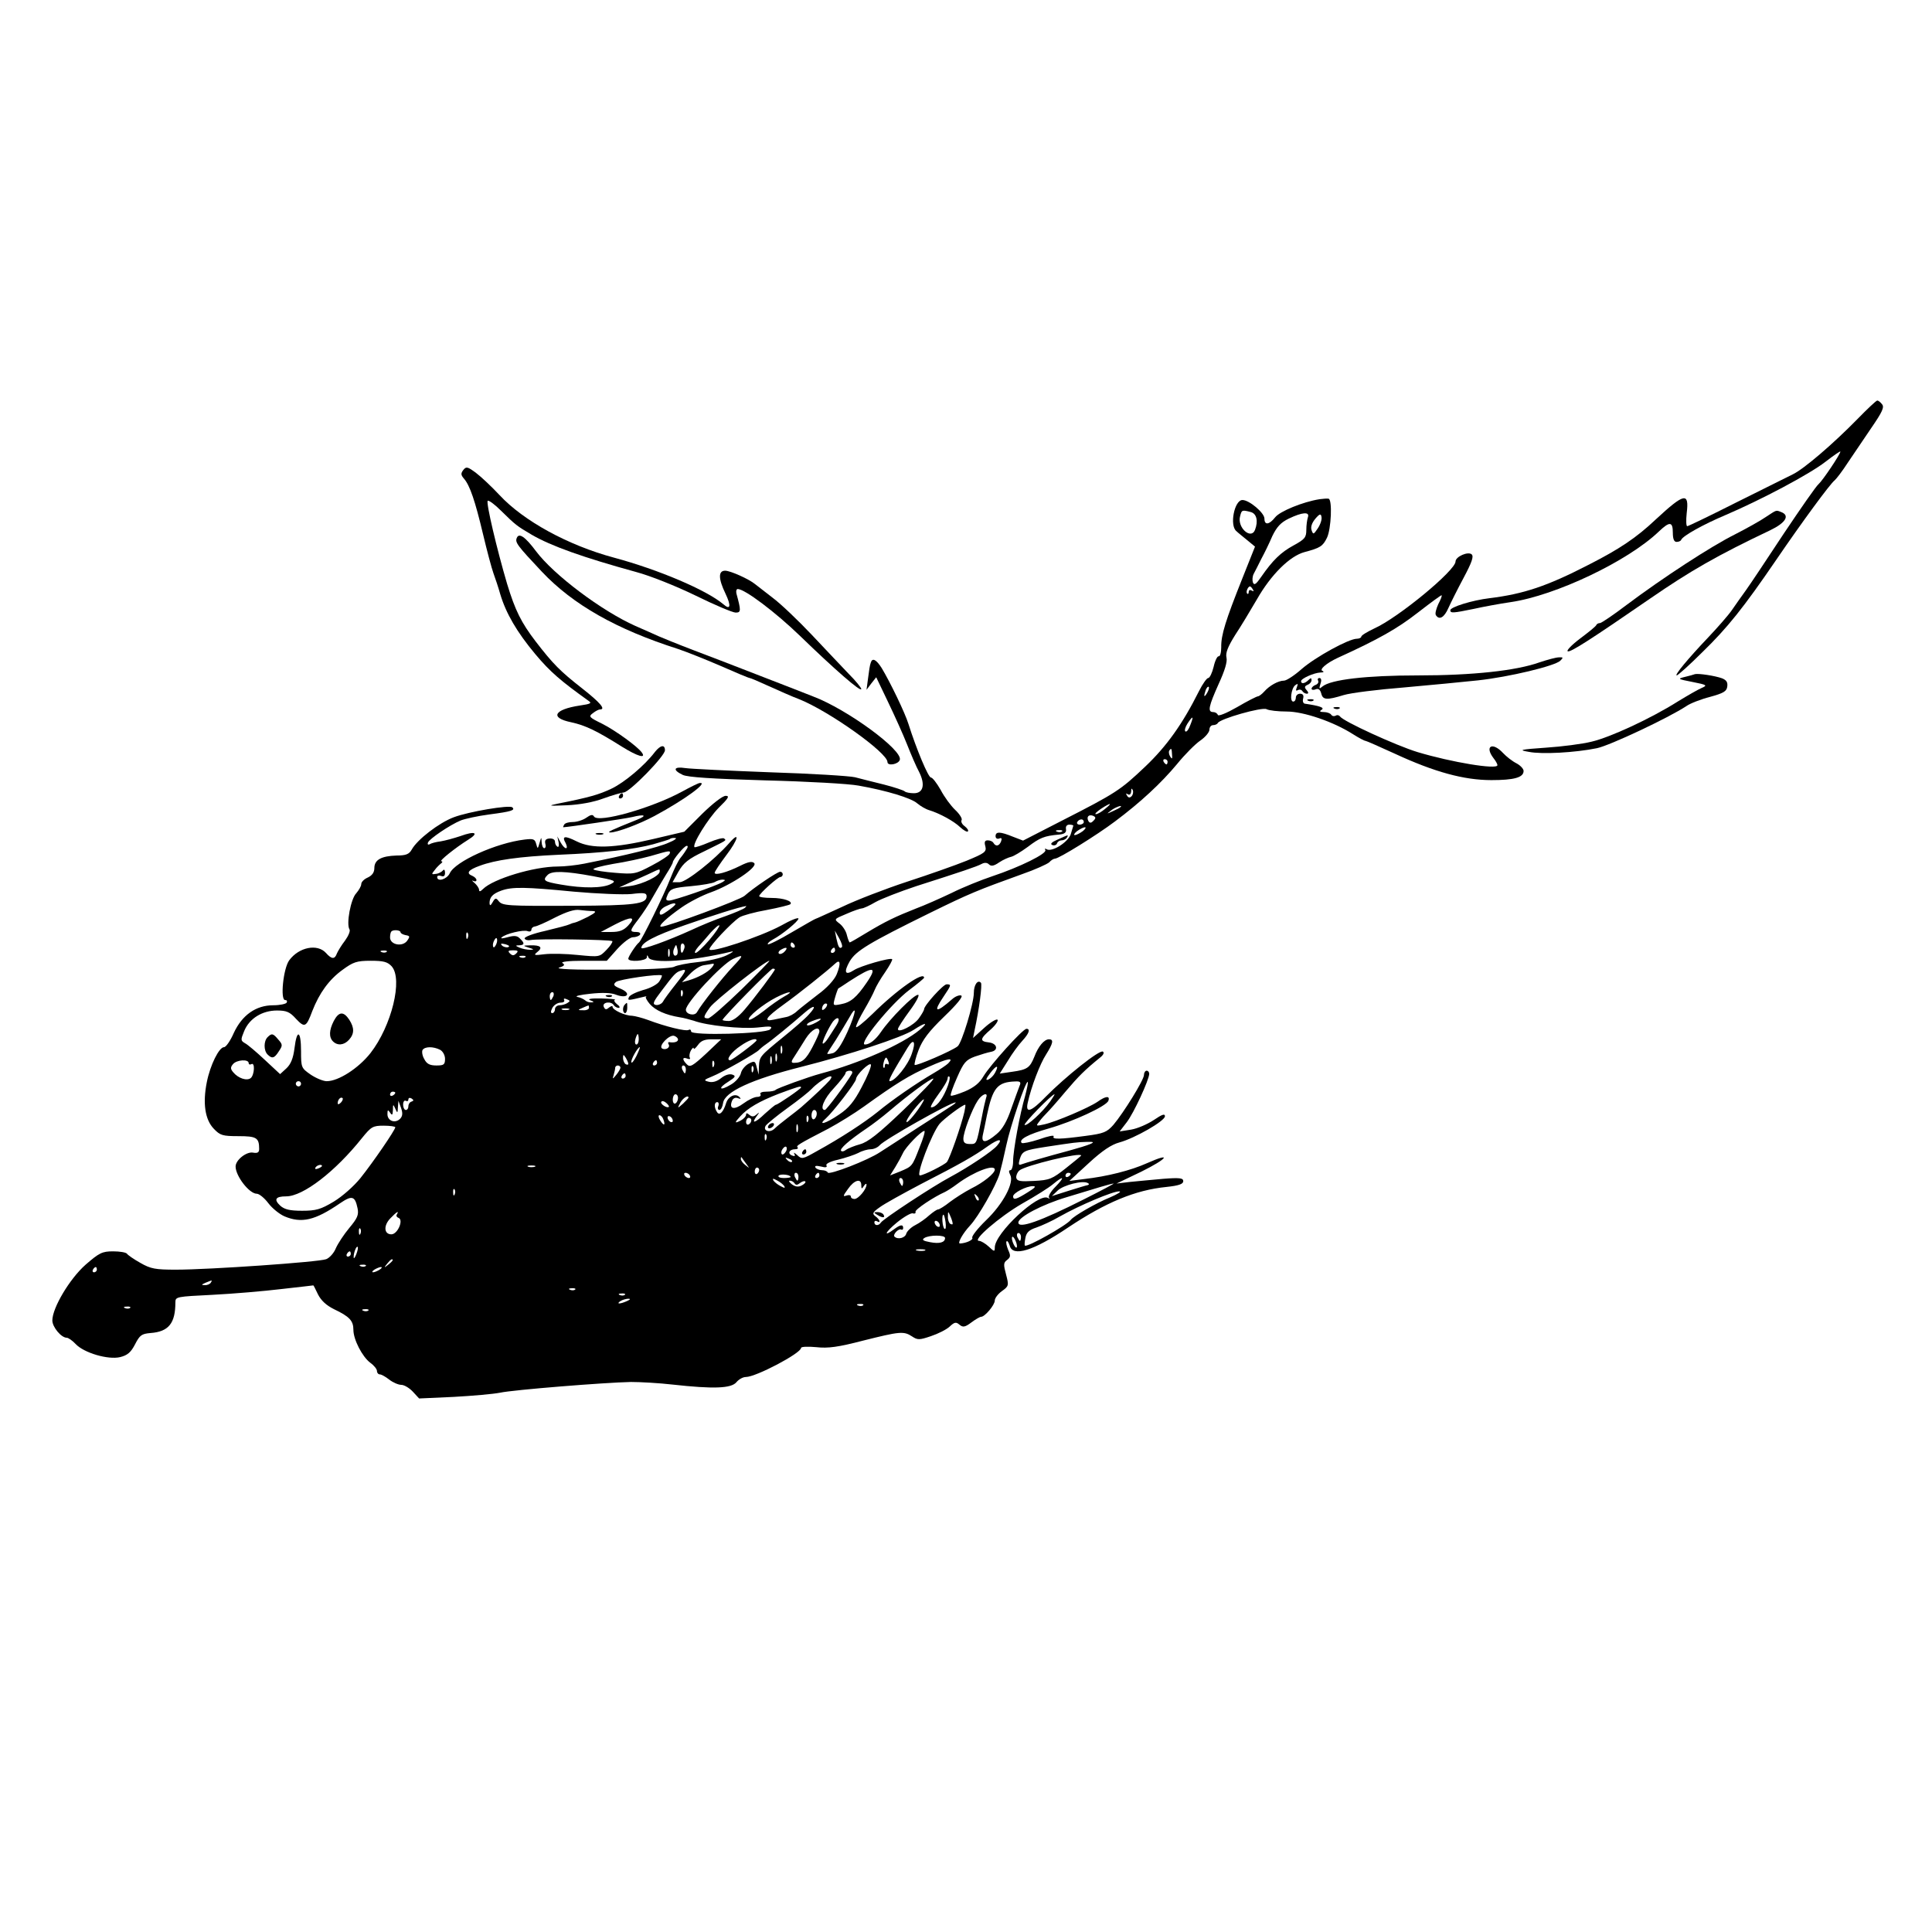 <?xml version="1.0" standalone="no"?>
<!DOCTYPE svg PUBLIC "-//W3C//DTD SVG 20010904//EN"
 "http://www.w3.org/TR/2001/REC-SVG-20010904/DTD/svg10.dtd">
<svg version="1.0" xmlns="http://www.w3.org/2000/svg"
 width="738pt" height="738pt" viewBox="0 0 738 738"
 preserveAspectRatio="xMidYMid meet">
<g transform="translate(0,738) scale(0.1,-0.1)"
fill="#000000" stroke="none">
<path d="M7095 5779 c-93 -95 -205 -191 -247 -211 -18 -9 -115 -57 -215 -107
-99 -50 -184 -91 -188 -91 -4 0 -5 22 -2 50 10 81 -9 77 -118 -24 -75 -71
-140 -114 -258 -174 -157 -81 -247 -111 -377 -127 -67 -8 -150 -34 -150 -46 0
-12 11 -11 89 5 36 8 100 20 142 26 171 25 447 156 566 270 41 39 53 38 53 -5
0 -24 5 -35 14 -35 8 0 16 3 18 8 6 15 85 59 168 94 138 59 321 156 383 204
31 24 57 42 57 39 0 -10 -68 -111 -83 -124 -9 -7 -68 -92 -133 -189 -64 -97
-129 -195 -145 -217 -16 -22 -40 -56 -53 -75 -13 -19 -54 -66 -91 -105 -77
-81 -130 -145 -120 -145 4 0 48 39 97 88 97 94 159 172 282 352 101 148 207
292 224 305 7 6 30 36 50 67 20 30 61 90 90 133 42 61 51 80 41 91 -6 8 -14
14 -18 14 -4 0 -38 -32 -76 -71z"/>
<path d="M1770 5585 c-10 -13 -10 -19 2 -33 23 -26 43 -86 73 -212 15 -63 33
-131 40 -150 7 -19 19 -55 26 -80 22 -73 63 -144 134 -229 57 -68 97 -102 203
-178 14 -9 8 -12 -33 -18 -99 -15 -116 -47 -33 -64 55 -12 98 -33 195 -94 58
-36 92 -46 75 -22 -16 23 -100 84 -151 110 -51 25 -54 28 -36 41 10 8 22 14
27 14 23 0 1 26 -69 81 -83 65 -110 92 -177 179 -55 72 -78 118 -109 220 -39
132 -81 310 -74 317 4 3 27 -14 51 -38 55 -54 60 -58 116 -91 75 -44 200 -88
400 -143 53 -14 153 -54 227 -90 73 -36 142 -65 153 -65 21 0 21 7 3 73 -2 9
0 17 5 17 27 0 145 -89 239 -180 130 -126 233 -216 233 -202 0 5 -21 31 -48
58 -26 27 -89 94 -141 149 -52 55 -119 119 -150 142 -31 24 -61 47 -67 52 -23
19 -94 51 -114 51 -27 0 -26 -31 1 -87 23 -48 19 -65 -8 -41 -64 54 -247 132
-418 178 -175 47 -345 140 -437 239 -29 31 -69 69 -89 84 -32 24 -38 26 -49
12z"/>
<path d="M5040 5473 c-63 -10 -151 -46 -169 -69 -23 -29 -41 -31 -41 -5 0 22
-58 71 -84 71 -31 0 -50 -98 -23 -119 6 -6 25 -21 42 -35 l29 -24 -49 -123
c-63 -158 -81 -215 -80 -261 0 -20 -4 -36 -10 -35 -5 1 -14 -17 -19 -40 -6
-24 -15 -43 -21 -43 -5 0 -21 -22 -35 -50 -63 -126 -124 -211 -205 -288 -95
-90 -111 -101 -319 -207 l-148 -76 -39 15 c-49 20 -66 20 -66 2 0 -8 6 -12 14
-9 9 4 11 0 7 -11 -7 -18 -20 -21 -29 -6 -3 6 -13 10 -22 10 -11 0 -14 -6 -9
-23 5 -21 -2 -26 -72 -55 -42 -17 -144 -53 -227 -80 -82 -27 -194 -70 -248
-96 -55 -25 -100 -46 -102 -46 -2 0 -42 -23 -90 -51 -47 -28 -89 -49 -92 -46
-2 3 6 11 19 18 36 19 98 70 98 80 0 6 -30 -6 -67 -27 -80 -43 -273 -107 -273
-90 0 12 84 102 115 122 11 7 58 20 104 28 47 9 87 19 90 22 11 11 -26 24 -71
24 -27 0 -48 3 -48 7 0 9 71 73 81 73 5 0 9 5 9 10 0 6 -4 10 -10 10 -11 0
-101 -61 -136 -92 -18 -16 -292 -117 -318 -118 -16 0 22 35 78 74 30 21 81 47
113 58 77 28 179 96 164 111 -8 8 -23 5 -53 -10 -52 -26 -98 -38 -98 -27 0 5
21 36 45 68 45 59 53 94 11 46 -57 -65 -165 -150 -190 -150 l-27 0 23 41 c19
33 37 48 98 77 91 45 85 41 76 49 -3 4 -30 -3 -58 -15 -28 -12 -53 -20 -55
-18 -10 10 51 108 92 150 38 37 43 46 27 46 -12 0 -50 -30 -89 -68 l-69 -69
-119 -28 c-149 -35 -234 -38 -292 -9 -46 23 -58 21 -42 -7 5 -11 6 -19 1 -19
-5 0 -14 10 -21 23 l-12 22 5 -23 c2 -12 0 -20 -5 -16 -5 3 -9 11 -9 19 0 8
-9 13 -21 12 -14 -1 -19 -7 -16 -19 3 -10 1 -18 -4 -18 -5 0 -9 10 -10 23 -1
21 -1 21 -8 -3 -7 -24 -7 -24 -13 -3 -5 18 -11 20 -44 16 -109 -13 -266 -84
-286 -129 -11 -23 -48 -34 -48 -14 0 5 7 7 15 4 10 -4 15 0 15 12 0 11 -4 15
-8 9 -4 -5 -16 -12 -26 -13 -18 -3 -19 -2 -5 15 7 10 19 21 24 25 6 4 6 8 1 8
-11 0 54 52 102 82 44 27 27 35 -30 14 -24 -8 -57 -17 -75 -20 -17 -2 -36 -7
-42 -11 -6 -3 -9 0 -6 7 6 14 82 66 125 84 15 6 64 17 110 23 84 11 99 16 87
27 -10 10 -166 -16 -224 -38 -56 -21 -139 -85 -160 -123 -10 -18 -22 -23 -58
-23 -58 -2 -85 -16 -85 -48 0 -16 -8 -28 -25 -36 -14 -6 -25 -17 -25 -25 0 -8
-9 -23 -19 -35 -21 -21 -39 -118 -26 -138 4 -6 -4 -25 -17 -43 -14 -18 -27
-40 -31 -49 -8 -23 -20 -23 -42 2 -33 36 -103 22 -140 -28 -23 -31 -35 -152
-16 -152 7 0 9 -4 6 -10 -3 -5 -26 -10 -51 -10 -66 0 -119 -37 -151 -106 -13
-30 -30 -54 -37 -54 -19 0 -53 -68 -66 -134 -16 -80 -7 -143 27 -178 24 -25
33 -28 94 -28 69 0 79 -6 79 -49 0 -13 -6 -17 -23 -14 -25 5 -67 -28 -67 -53
0 -36 52 -104 81 -104 9 0 29 -16 44 -36 15 -20 43 -42 61 -50 66 -28 117 -16
212 49 47 32 58 29 68 -19 5 -25 -1 -38 -32 -75 -20 -24 -43 -59 -51 -77 -7
-18 -24 -37 -37 -42 -29 -11 -447 -40 -574 -40 -78 0 -96 3 -136 26 -25 14
-48 30 -51 35 -4 5 -27 9 -53 9 -42 0 -53 -6 -105 -51 -61 -54 -127 -165 -127
-213 0 -25 34 -66 55 -66 6 0 22 -11 34 -24 32 -34 124 -61 170 -50 28 7 41
18 57 49 18 35 25 40 59 43 69 5 95 37 95 117 0 22 4 22 143 29 78 4 196 14
262 22 66 7 120 14 122 14 1 0 9 -16 18 -35 12 -23 31 -41 61 -56 59 -28 74
-44 74 -79 0 -37 34 -103 65 -126 14 -10 25 -24 25 -31 0 -7 5 -13 11 -13 6 0
22 -9 36 -20 14 -11 35 -20 46 -20 11 0 31 -12 44 -26 l24 -26 132 6 c73 4
152 11 177 16 50 11 400 39 500 41 36 0 108 -4 160 -10 154 -17 223 -15 243 9
9 11 25 20 36 20 39 0 211 91 211 111 0 5 26 6 58 3 45 -5 83 0 179 25 140 35
155 37 187 16 21 -14 28 -14 72 1 27 9 59 25 71 36 19 18 25 19 38 8 13 -11
21 -10 45 8 16 12 33 22 38 22 14 0 52 45 52 62 0 9 12 25 27 36 27 19 27 22
16 64 -10 37 -10 45 4 55 14 11 14 17 4 39 -6 15 -9 29 -6 32 3 4 8 -4 12 -16
11 -45 91 -20 223 69 144 96 256 143 376 155 47 5 64 11 64 22 0 12 -13 14
-77 9 -43 -4 -100 -9 -128 -12 l-50 -6 94 45 c101 50 120 76 23 33 -62 -28
-153 -51 -242 -61 l-55 -7 74 68 c52 48 87 71 117 79 59 16 174 82 174 100 0
11 -11 7 -42 -14 -24 -16 -63 -33 -87 -37 l-44 -7 27 35 c27 35 85 161 86 185
0 6 -4 12 -10 12 -5 0 -10 -7 -10 -16 0 -19 -78 -145 -117 -191 -25 -28 -37
-33 -106 -42 -97 -13 -130 -14 -122 -2 3 6 -22 1 -55 -11 -34 -11 -64 -17 -67
-14 -13 13 24 33 102 55 95 27 220 85 229 106 7 20 -10 19 -42 -4 -34 -23
-158 -76 -203 -86 -32 -7 -33 -7 -19 11 8 11 22 26 30 34 8 8 40 44 70 80 51
60 73 82 132 130 13 10 17 19 11 23 -13 8 -144 -97 -218 -172 -56 -58 -79 -66
-69 -23 13 60 47 149 70 184 27 43 30 58 11 58 -18 0 -41 -27 -56 -67 -17 -42
-27 -49 -84 -57 l-48 -7 31 49 c16 27 41 61 55 76 26 28 32 46 16 46 -14 0
-139 -139 -164 -181 -15 -26 -36 -43 -71 -58 -27 -11 -52 -19 -54 -16 -3 2 8
33 24 69 25 57 33 67 68 80 23 8 50 16 61 18 30 5 25 32 -7 36 -37 4 -35 14 7
50 19 17 30 34 25 37 -5 3 -28 -11 -51 -32 l-42 -38 6 30 c17 78 30 175 24
181 -12 13 -27 -8 -27 -39 0 -40 -46 -192 -62 -204 -23 -18 -158 -76 -164 -71
-2 3 4 29 15 57 15 39 39 71 98 128 49 47 73 77 65 80 -7 3 -23 -3 -35 -14
-63 -55 -74 -51 -32 11 29 43 30 46 11 46 -13 0 -86 -81 -86 -95 0 -4 -9 -20
-20 -35 -19 -27 -80 -58 -80 -41 0 5 20 36 45 70 26 35 39 61 32 61 -17 0
-107 -91 -141 -141 -21 -31 -44 -49 -62 -49 -27 0 99 155 169 208 31 23 57 45
57 47 0 27 -103 -45 -197 -138 -35 -34 -63 -56 -63 -50 0 7 14 36 31 65 17 29
35 63 40 76 5 13 23 44 40 68 17 25 29 47 27 50 -7 7 -122 -26 -146 -42 -34
-22 -40 -8 -16 34 24 40 71 69 309 186 149 73 178 85 350 147 49 17 95 38 103
45 7 8 17 14 22 14 15 0 160 90 229 142 99 74 177 147 237 219 30 37 70 77 89
90 19 13 35 32 35 42 0 9 6 17 14 17 8 0 16 4 18 8 7 16 169 62 186 53 9 -5
44 -9 77 -9 65 0 179 -39 254 -87 22 -14 43 -25 47 -25 3 0 53 -22 112 -49
151 -70 264 -101 369 -101 87 0 123 10 123 35 0 8 -12 21 -27 29 -16 8 -39 26
-52 40 -40 43 -71 26 -36 -20 8 -10 15 -22 15 -27 0 -18 -175 11 -305 50 -82
25 -285 118 -296 136 -4 5 -11 7 -17 3 -6 -3 -13 -2 -17 4 -3 5 -16 10 -28 10
-16 0 -18 3 -8 9 12 8 -10 15 -65 23 -6 1 -9 10 -6 20 3 12 -1 18 -12 18 -9 0
-16 -7 -16 -15 0 -8 -4 -15 -10 -15 -14 0 -8 49 7 62 11 8 12 7 7 -7 -5 -12
-4 -16 4 -11 6 3 13 2 17 -4 3 -5 11 -10 17 -10 7 0 7 5 -1 14 -9 10 -8 15 4
20 8 3 15 11 15 18 0 9 -3 9 -12 0 -13 -13 -28 -16 -28 -4 0 10 49 32 74 33
12 0 15 3 8 6 -14 5 15 30 58 50 156 71 228 112 305 172 49 38 91 69 92 67 2
-2 -4 -17 -13 -34 -8 -18 -13 -36 -9 -42 13 -20 32 -9 48 28 9 20 35 72 58
115 31 58 39 81 31 89 -13 13 -62 -8 -62 -27 0 -34 -219 -215 -311 -256 -27
-13 -49 -26 -49 -31 0 -4 -8 -8 -17 -8 -31 0 -158 -70 -210 -115 -28 -25 -59
-45 -68 -45 -22 0 -56 -19 -76 -42 -9 -10 -20 -18 -24 -18 -4 0 -40 -18 -79
-41 -40 -23 -72 -36 -74 -30 -2 6 -10 11 -18 11 -22 0 -17 22 21 107 24 52 34
86 30 101 -4 18 5 41 33 86 22 33 59 95 83 136 54 95 126 166 182 181 60 16
70 22 86 55 16 33 21 146 6 149 -5 1 -21 0 -35 -2z m-262 -49 c22 -6 29 -34
16 -68 -15 -39 -69 9 -57 52 6 24 7 25 41 16z m218 -20 c-3 -9 -6 -30 -6 -48
0 -29 -6 -36 -48 -59 -50 -27 -81 -58 -124 -120 -20 -29 -27 -34 -32 -22 -3 9
-2 23 3 33 5 9 18 35 29 57 12 22 31 61 42 87 17 35 32 52 63 67 52 25 81 27
73 5z m38 -42 c-16 -24 -18 -25 -24 -7 -4 12 1 27 14 43 17 20 22 21 24 7 2
-9 -4 -28 -14 -43z m-248 -234 c4 -7 3 -8 -4 -4 -7 4 -12 2 -12 -5 0 -7 -3
-10 -6 -6 -6 5 3 27 11 27 2 0 7 -5 11 -12z m-175 -395 c-12 -20 -14 -14 -5
12 4 9 9 14 11 11 3 -2 0 -13 -6 -23z m-64 -122 c-6 -17 -14 -28 -19 -25 -4 3
-1 16 8 30 21 32 25 30 11 -5z m-70 -113 c2 -17 0 -19 -7 -8 -5 8 -6 18 -4 22
8 12 10 10 11 -14z m-17 -28 c0 -5 -2 -10 -4 -10 -3 0 -8 5 -11 10 -3 6 -1 10
4 10 6 0 11 -4 11 -10z m-138 -132 c-6 -6 -12 -6 -17 3 -5 8 -4 10 3 5 7 -4
12 0 13 11 0 12 2 13 6 5 3 -8 1 -18 -5 -24z m-101 -48 c-13 -11 -28 -20 -35
-20 -6 0 3 9 19 20 38 25 47 25 16 0z m58 6 c-2 -2 -15 -9 -29 -15 -24 -11
-24 -11 -6 3 16 13 49 24 35 12z m-102 -51 c-8 -9 -14 -10 -19 -2 -9 16 0 27
17 21 11 -5 12 -9 2 -19z m-37 -5 c0 -5 -7 -10 -16 -10 -8 0 -12 5 -9 10 3 6
10 10 16 10 5 0 9 -4 9 -10z m-40 -14 c0 -1 -5 -16 -10 -33 -11 -31 -72 -69
-92 -57 -6 4 -8 2 -5 -3 8 -13 -97 -65 -202 -100 -42 -14 -112 -42 -156 -64
-44 -21 -105 -48 -135 -59 -81 -32 -118 -50 -188 -92 -34 -21 -64 -38 -66 -38
-2 0 -7 12 -11 28 -3 15 -16 35 -28 44 -22 17 -22 17 26 37 27 12 54 21 59 21
6 0 30 11 52 24 23 13 93 40 156 61 172 55 232 75 250 85 11 6 21 5 28 -2 8
-8 19 -6 39 8 15 10 36 19 45 21 10 2 38 19 64 38 46 35 63 42 119 47 22 2 29
8 27 21 -2 10 3 17 13 17 8 0 15 -2 15 -4z m36 -21 c-11 -8 -25 -15 -30 -15
-6 0 -2 7 8 15 11 8 25 15 30 15 6 0 2 -7 -8 -15z m-79 -1 c-3 -3 -12 -4 -19
-1 -8 3 -5 6 6 6 11 1 17 -2 13 -5z m-1503 -43 c-36 -17 -166 -49 -322 -80
-30 -6 -75 -11 -102 -11 -90 0 -246 -47 -285 -86 -10 -10 -15 -11 -15 -3 0 6
-8 18 -17 26 -10 8 -12 12 -5 8 6 -3 12 -2 12 3 0 6 -7 12 -15 16 -26 10 -17
23 28 39 59 22 150 35 302 42 170 7 286 20 360 40 32 9 61 18 64 20 2 3 11 5
20 4 9 0 -2 -9 -25 -18z m70 -23 c-4 -7 -14 -22 -23 -33 -10 -11 -27 -47 -40
-80 -26 -67 -110 -237 -120 -245 -11 -8 -41 -54 -41 -62 0 -14 70 -9 71 5 0
10 2 10 6 0 10 -26 169 -14 317 22 12 3 3 -4 -18 -14 -22 -11 -72 -22 -110
-26 -39 -4 -80 -12 -91 -18 -12 -6 -108 -11 -242 -11 -139 -1 -213 2 -197 8
20 6 23 11 13 17 -9 5 22 9 77 9 l92 0 40 45 c23 25 49 45 60 45 12 0 24 5 27
10 3 6 -3 10 -14 10 -27 0 -26 5 8 49 15 20 40 57 54 83 14 25 37 64 51 87 14
22 26 43 26 47 0 10 44 63 53 63 5 1 5 -5 1 -11z m-66 -19 c-2 -6 -33 -27 -68
-45 -62 -33 -68 -34 -140 -28 -41 3 -78 9 -83 13 -4 4 30 13 75 21 46 7 110
21 143 30 75 22 77 22 73 9z m-38 -68 c0 -17 -64 -48 -110 -55 l-45 -6 35 16
c19 9 53 24 75 34 49 23 45 22 45 11z m-254 -18 c86 -16 90 -18 67 -30 -31
-16 -105 -17 -190 -2 -65 11 -72 16 -51 37 16 16 66 15 174 -5z m493 -23 c-26
-15 -185 -70 -203 -70 -13 0 -14 4 -5 24 10 21 20 25 89 31 42 4 83 11 91 16
8 5 21 9 29 9 12 -1 12 -2 -1 -10z m-567 -36 c90 -8 189 -12 220 -9 49 6 58 4
58 -9 0 -29 -46 -35 -277 -36 -261 -1 -274 0 -289 19 -9 12 -13 11 -22 -5 -8
-14 -11 -15 -12 -4 0 23 12 36 45 48 42 15 92 14 277 -4z m388 -48 c0 -3 -13
-14 -30 -26 -22 -16 -30 -18 -30 -7 0 8 10 19 23 25 24 12 37 14 37 8z m265
-14 c-6 -5 -39 -19 -75 -32 -36 -12 -94 -36 -130 -53 -88 -40 -190 -77 -190
-68 0 20 49 46 166 87 106 37 210 70 234 73 2 1 0 -3 -5 -7z m-581 -12 c16 -1
12 -6 -18 -22 -22 -11 -44 -21 -50 -22 -6 -1 -15 -4 -21 -7 -5 -3 -47 -14 -93
-25 -45 -10 -80 -23 -78 -29 2 -5 12 -8 22 -6 25 6 306 2 313 -4 2 -3 -7 -18
-22 -33 -27 -28 -27 -28 -109 -20 -46 5 -103 6 -128 3 -39 -5 -43 -4 -28 8 23
18 13 27 -26 26 -30 -1 -30 -1 -6 -9 20 -6 21 -8 5 -8 -11 0 -29 3 -40 8 -17
7 -17 9 -2 9 21 1 22 8 3 26 -10 11 -22 12 -47 5 -18 -5 -28 -6 -23 -1 14 14
84 31 100 24 8 -3 14 0 14 6 0 6 6 11 13 12 6 0 41 15 77 34 44 22 74 32 94
29 16 -2 38 -4 50 -4z m135 -56 c-17 -18 -33 -24 -63 -24 l-41 0 55 29 c62 32
82 30 49 -5z m311 -54 c-23 -27 -47 -50 -53 -50 -6 0 -1 10 10 23 11 12 33 37
48 55 16 17 30 30 33 27 2 -2 -14 -27 -38 -55z m-1180 29 c0 -4 9 -9 19 -11
17 -3 18 -5 6 -22 -18 -24 -65 -15 -65 13 0 10 2 20 5 23 8 8 35 5 35 -3z
m257 -21 c-3 -8 -6 -5 -6 6 -1 11 2 17 5 13 3 -3 4 -12 1 -19z m1429 -36 c-9
-8 -14 0 -21 33 l-6 30 16 -28 c9 -16 14 -31 11 -35z m-1320 12 c-4 -9 -9 -15
-11 -12 -3 3 -3 13 1 22 4 9 9 15 11 12 3 -3 3 -13 -1 -22z m45 -12 c-7 -2
-18 1 -23 6 -8 8 -4 9 13 5 13 -4 18 -8 10 -11z m672 -7 c-7 -21 -13 -19 -13
6 0 11 4 18 10 14 5 -3 7 -12 3 -20z m422 15 c3 -5 1 -10 -4 -10 -6 0 -11 5
-11 10 0 6 2 10 4 10 3 0 8 -4 11 -10z m-449 -37 c-11 -11 -19 6 -11 24 8 17
8 17 12 0 3 -10 2 -21 -1 -24z m-29 -5 c-3 -7 -5 -2 -5 12 0 14 2 19 5 13 2
-7 2 -19 0 -25z m441 18 c-7 -8 -17 -12 -22 -9 -4 3 -2 9 5 14 22 13 31 11 17
-5z m192 4 c0 -5 -5 -10 -11 -10 -5 0 -7 5 -4 10 3 6 8 10 11 10 2 0 4 -4 4
-10z m-1713 -6 c-3 -3 -12 -4 -19 -1 -8 3 -5 6 6 6 11 1 17 -2 13 -5z m495 -6
c-9 -9 -15 -9 -24 0 -9 9 -7 12 12 12 19 0 21 -3 12 -12z m35 -14 c-3 -3 -12
-4 -19 -1 -8 3 -5 6 6 6 11 1 17 -2 13 -5z m793 -36 c-39 -41 -121 -144 -138
-175 -9 -15 -42 -8 -42 10 0 26 136 173 180 194 42 19 42 15 0 -29z m-1304 1
c44 -49 0 -228 -81 -332 -46 -58 -122 -107 -167 -107 -13 0 -40 11 -61 25 -36
25 -37 27 -37 90 0 79 -16 86 -25 11 -5 -39 -14 -61 -31 -77 l-24 -22 -58 54
c-32 30 -66 59 -76 64 -17 10 -17 13 -3 47 20 48 69 78 125 78 36 0 49 -5 73
-32 33 -35 39 -32 62 30 27 69 64 120 115 157 41 30 54 35 108 35 49 0 64 -4
80 -21z m1336 -89 c-62 -60 -119 -110 -127 -110 -20 0 -19 6 7 42 19 27 212
178 227 178 3 0 -45 -49 -107 -110z m364 58 c-9 -21 -37 -52 -73 -78 -32 -25
-67 -52 -78 -62 -11 -11 -30 -21 -42 -23 -13 -3 -34 -7 -48 -10 -41 -9 -29 9
36 56 60 43 169 130 199 158 20 19 23 1 6 -41z m-477 26 c-14 -17 -51 -38 -89
-49 l-25 -7 29 30 c16 17 40 33 55 35 14 2 30 5 35 6 5 0 3 -6 -5 -15z m-138
-64 c-23 -29 -45 -59 -49 -67 -5 -8 -17 -13 -26 -12 -15 3 -11 12 21 54 48 64
55 71 73 77 26 9 23 1 -19 -52z m379 57 c0 -6 -79 -111 -116 -154 -24 -28 -45
-43 -60 -43 -13 0 -24 2 -24 4 0 8 184 196 192 196 4 0 8 -1 8 -3z m351 -50
c-39 -57 -61 -76 -99 -83 -31 -6 -31 -6 -22 26 5 18 11 33 12 34 2 1 21 13 43
28 91 59 109 58 66 -5z m-792 5 c-7 -12 -35 -27 -63 -34 -27 -8 -52 -20 -54
-28 -5 -13 -3 -12 60 3 7 2 10 2 6 0 -4 -2 3 -15 14 -28 21 -24 60 -42 115
-51 15 -2 39 -9 53 -13 51 -19 182 -32 243 -26 52 6 60 5 49 -7 -17 -17 -302
-25 -302 -8 0 6 -4 9 -9 6 -10 -7 -90 13 -156 38 -22 8 -49 15 -61 16 -26 0
-74 22 -74 34 0 5 -6 3 -14 -3 -10 -9 -15 -8 -20 4 -6 17 29 22 39 5 3 -5 12
-10 18 -10 7 0 4 7 -6 14 -10 8 -13 16 -8 17 6 2 -17 4 -52 5 -39 1 -55 -2
-42 -7 14 -5 15 -8 5 -8 -9 -1 -20 3 -25 8 -6 5 -19 11 -30 13 -11 3 12 8 50
12 45 5 80 4 99 -4 43 -16 59 5 17 23 -27 11 -30 16 -18 26 12 10 164 32 175
25 2 -1 -2 -11 -9 -22z m88 -54 c-3 -8 -6 -5 -6 6 -1 11 2 17 5 13 3 -3 4 -12
1 -19z m-493 -3 c-4 -8 -8 -15 -10 -15 -2 0 -4 7 -4 15 0 8 4 15 10 15 5 0 7
-7 4 -15z m881 -2 c-16 -9 -51 -33 -78 -55 -27 -21 -52 -36 -56 -33 -8 9 55
60 104 85 47 24 74 27 30 3z m-827 -24 c-7 -5 -21 -9 -30 -9 -10 0 -18 -7 -18
-15 0 -8 -5 -15 -10 -15 -7 0 -7 6 0 20 6 11 20 20 31 20 11 0 17 4 14 10 -3
6 1 7 10 3 13 -5 14 -7 3 -14z m984 -21 c-7 -7 -12 -8 -12 -2 0 6 3 14 7 17 3
4 9 5 12 2 2 -3 -1 -11 -7 -17z m-902 2 c0 -5 -10 -10 -22 -9 -22 0 -22 1 -3
9 11 5 21 9 23 9 1 1 2 -3 2 -9z m839 -26 c-13 -15 -58 -54 -99 -87 -88 -72
-89 -73 -91 -112 l-1 -30 -7 27 c-6 25 -8 27 -31 15 -13 -7 -27 -23 -30 -37
-3 -13 -20 -33 -38 -43 -43 -26 -52 -15 -10 11 27 17 30 22 16 27 -11 4 -28
-1 -43 -13 -16 -13 -33 -18 -48 -14 -20 5 -19 7 13 20 38 15 172 91 180 102 3
3 14 13 26 21 22 15 98 77 148 121 38 33 48 27 15 -8z m-916 19 c-7 -2 -19 -2
-25 0 -7 3 -2 5 12 5 14 0 19 -2 13 -5z m1064 -85 c-24 -52 -41 -77 -56 -81
-11 -3 -21 -4 -21 -2 0 2 15 26 33 53 17 28 40 65 50 83 32 58 28 23 -6 -53z
m-120 36 c-16 -9 -31 -13 -34 -10 -3 3 5 10 18 15 37 15 47 12 16 -5z m79 -9
c-9 -14 -23 -36 -32 -50 -9 -14 -19 -24 -21 -21 -5 4 23 62 39 84 19 23 30 12
14 -13z m317 -19 c-66 -55 -231 -128 -378 -167 -48 -13 -164 -55 -172 -62 -3
-4 -19 -7 -35 -7 -17 0 -27 -4 -23 -10 3 -5 -2 -10 -12 -10 -11 0 -34 -11 -53
-25 -35 -26 -56 -22 -44 9 4 11 13 15 23 11 11 -4 13 -3 5 5 -15 15 -42 2 -50
-23 -11 -36 -26 -50 -35 -35 -12 18 -11 38 1 38 5 0 7 -7 4 -15 -4 -8 -1 -15
4 -15 6 0 12 12 14 26 5 43 109 91 300 139 182 46 384 112 428 141 46 30 59
30 23 0z m-383 -6 c0 -6 -12 -32 -26 -59 -25 -48 -40 -61 -71 -61 -12 0 -12 5
4 28 10 16 29 45 41 65 22 35 52 50 52 27z m-690 -30 c0 -11 -4 -20 -9 -20 -5
0 -7 9 -4 20 3 11 7 20 9 20 2 0 4 -9 4 -20z m150 -1 c0 -9 -15 -13 -33 -10
-5 1 -6 -3 -3 -8 8 -12 -11 -24 -25 -16 -15 10 29 55 47 48 8 -3 14 -9 14 -14z
m107 -54 c-51 -47 -61 -53 -73 -41 -19 19 -18 30 2 22 8 -3 12 -2 9 4 -3 5 -1
18 4 27 6 10 11 14 11 8 0 -5 7 1 16 13 11 16 25 22 52 22 l37 0 -58 -55z
m193 51 c0 -6 -93 -76 -101 -76 -18 0 5 32 40 55 31 22 61 32 61 21z m593 -51
c-14 -43 -64 -105 -84 -105 -8 0 10 33 68 128 23 38 33 24 16 -23z m-496 3
c-3 -7 -5 -2 -5 12 0 14 2 19 5 13 2 -7 2 -19 0 -25z m-1306 12 c11 -6 19 -21
19 -35 0 -22 -5 -25 -33 -25 -25 0 -37 6 -46 24 -8 13 -10 29 -7 35 9 14 41
14 67 1z m750 -24 c-9 -18 -18 -29 -19 -24 -4 8 24 58 32 58 2 0 -4 -15 -13
-34z m536 -18 c-3 -7 -5 -2 -5 12 0 14 2 19 5 13 2 -7 2 -19 0 -25z m-567 -11
c0 -5 -4 -5 -10 -2 -5 3 -10 14 -10 23 0 15 2 15 10 2 5 -8 10 -19 10 -23z
m547 1 c-3 -7 -5 -2 -5 12 0 14 2 19 5 13 2 -7 2 -19 0 -25z m447 6 c3 -8 2
-12 -4 -9 -6 3 -10 1 -10 -6 0 -7 -2 -10 -5 -7 -5 5 4 38 10 38 2 0 6 -7 9
-16z m228 -6 c-6 -6 -31 -23 -55 -37 -67 -39 -161 -104 -214 -148 -51 -41
-141 -100 -234 -151 -53 -30 -56 -31 -74 -14 -10 9 -15 11 -11 5 5 -9 2 -11
-8 -7 -19 7 -11 24 11 24 9 0 13 3 10 7 -7 6 0 11 118 72 39 21 99 58 135 84
121 87 175 121 250 153 72 32 96 36 72 12z m-2672 1 c0 -5 5 -7 10 -4 15 9 12
-41 -2 -53 -15 -12 -48 -1 -67 22 -11 13 -11 19 -1 31 14 17 60 20 60 4z
m1560 1 c0 -5 -5 -10 -11 -10 -5 0 -7 5 -4 10 3 6 8 10 11 10 2 0 4 -4 4 -10z
m217 -12 c-3 -8 -6 -5 -6 6 -1 11 2 17 5 13 3 -3 4 -12 1 -19z m565 -80 c-29
-56 -50 -81 -86 -105 -51 -35 -85 -45 -51 -15 27 24 115 138 115 150 0 16 53
67 57 55 2 -6 -13 -44 -35 -85z m-922 74 c0 -5 -7 -17 -16 -28 -14 -17 -15
-17 -10 -1 3 10 6 23 6 28 0 5 5 9 10 9 6 0 10 -4 10 -8z m250 -7 c0 -8 -2
-15 -4 -15 -2 0 -6 7 -10 15 -3 8 -1 15 4 15 6 0 10 -7 10 -15z m257 -7 c-3
-8 -6 -5 -6 6 -1 11 2 17 5 13 3 -3 4 -12 1 -19z m924 -6 c-6 -11 -17 -22 -26
-26 -11 -4 -9 3 7 24 24 32 36 34 19 2z m-547 -4 c-22 -38 -97 -138 -103 -138
-21 0 -4 43 35 84 24 26 44 52 44 57 0 5 7 9 16 9 9 0 12 -5 8 -12z m-864 -8
c0 -5 -5 -10 -11 -10 -5 0 -7 5 -4 10 3 6 8 10 11 10 2 0 4 -4 4 -10z m779
-17 c-13 -15 -63 -63 -109 -103 -10 -8 -32 -26 -51 -40 -18 -14 -41 -32 -50
-41 -18 -18 -46 -9 -34 11 4 6 41 37 84 68 42 30 83 63 91 72 36 38 97 68 69
33z m446 -35 c-18 -42 -40 -68 -58 -68 -5 0 7 22 27 49 20 27 36 54 36 62 0 7
3 9 7 6 3 -4 -2 -26 -12 -49z m-165 -79 c-95 -91 -135 -122 -165 -130 -22 -6
-46 -16 -53 -21 -7 -6 -16 -8 -19 -4 -7 7 30 40 98 86 21 14 59 43 85 65 74
63 158 125 169 125 6 -1 -46 -55 -115 -121z m-2300 101 c0 -5 -4 -10 -10 -10
-5 0 -10 5 -10 10 0 6 5 10 10 10 6 0 10 -4 10 -10z m2745 -7 c-4 -10 -18 -49
-32 -88 -16 -48 -34 -79 -56 -97 -40 -34 -59 -36 -53 -5 3 12 10 47 16 77 22
105 40 127 109 129 18 1 22 -3 16 -16z m21 -39 c-20 -68 -46 -209 -46 -250 0
-19 -5 -34 -10 -34 -7 0 -7 -6 -1 -18 16 -29 -27 -111 -93 -174 -32 -31 -55
-61 -52 -66 5 -8 -23 -21 -47 -22 -11 0 11 39 38 68 33 35 99 152 113 197 6
22 18 72 26 110 15 72 75 249 82 242 2 -2 -3 -26 -10 -53z m-856 32 c0 -5 -89
-66 -96 -66 -3 0 -22 -16 -42 -34 -37 -36 -55 -41 -31 -9 11 15 11 16 -1 6
-10 -9 -17 -10 -27 -2 -9 8 -13 8 -13 1 0 -6 -9 -16 -20 -22 -25 -13 -25 -9
-2 16 28 31 72 57 147 86 73 27 85 31 85 24z m-1550 -20 c0 -3 -4 -8 -10 -11
-5 -3 -10 -1 -10 4 0 6 5 11 10 11 6 0 10 -2 10 -4z m1080 -20 c0 -8 -4 -18
-10 -21 -5 -3 -10 3 -10 14 0 12 5 21 10 21 6 0 10 -6 10 -14z m1177 1 c-2 -7
-10 -39 -16 -72 -21 -108 -20 -105 -46 -105 -18 0 -25 5 -25 20 0 25 33 113
55 146 16 25 41 34 32 11z m245 -14 c-30 -42 -91 -97 -98 -90 -5 5 103 116
114 117 2 0 -6 -12 -16 -27z m-2710 -5 c-7 -7 -12 -8 -12 -2 0 14 12 26 19 19
2 -3 -1 -11 -7 -17z m270 4 c-7 -2 -12 -10 -12 -18 0 -8 -4 -14 -10 -14 -5 0
-10 9 -10 21 0 11 5 17 10 14 6 -3 10 -1 10 5 0 6 5 8 12 4 9 -6 9 -9 0 -12z
m1058 15 c0 -2 -10 -12 -21 -23 -22 -19 -22 -19 -10 4 10 18 31 31 31 19z
m-75 -35 c-6 -7 -34 11 -29 19 3 5 11 3 19 -4 7 -6 12 -13 10 -15z m969 16
c-18 -32 -57 -79 -61 -74 -3 3 9 23 27 46 31 39 49 53 34 28z m-1995 -61 c-19
-20 -49 -9 -49 17 0 17 2 18 10 6 8 -12 10 -10 11 10 0 23 1 23 9 5 8 -18 9
-18 10 5 l2 25 10 -27 c7 -20 6 -31 -3 -41z m2108 50 c-10 -7 -69 -45 -130
-84 -62 -40 -127 -83 -145 -94 -46 -31 -196 -89 -200 -78 -2 5 -12 9 -22 9
-10 0 -22 5 -25 10 -4 7 3 8 21 4 18 -5 25 -3 21 4 -4 6 13 15 44 22 29 7 64
19 78 26 14 8 36 14 47 14 12 0 27 7 34 15 17 21 269 163 290 164 3 0 -3 -6
-13 -12z m47 -24 c-13 -56 -56 -178 -67 -192 -10 -11 -89 -51 -103 -51 -16 0
45 160 75 197 16 19 88 73 98 73 2 0 0 -12 -3 -27z m-564 -7 c0 -8 -4 -18 -10
-21 -5 -3 -10 3 -10 14 0 12 5 21 10 21 6 0 10 -6 10 -14z m-586 -22 c9 -24 2
-26 -12 -4 -7 11 -8 20 -3 20 5 0 12 -7 15 -16z m36 -5 c0 -6 -4 -7 -10 -4 -5
3 -10 11 -10 16 0 6 5 7 10 4 6 -3 10 -11 10 -16z m517 -1 c-3 -8 -6 -5 -6 6
-1 11 2 17 5 13 3 -3 4 -12 1 -19z m-217 3 c0 -6 -4 -13 -10 -16 -5 -3 -10 1
-10 9 0 9 5 16 10 16 6 0 10 -4 10 -9z m177 -43 c-3 -7 -5 -2 -5 12 0 14 2 19
5 13 2 -7 2 -19 0 -25z m-1537 16 c0 -10 -85 -134 -133 -194 -25 -31 -69 -70
-102 -90 -50 -30 -68 -35 -121 -35 -47 0 -67 5 -83 19 -26 24 -19 36 22 36 65
0 188 95 290 223 35 43 41 47 82 47 25 0 45 -3 45 -6z m2003 -76 c-29 -75 -28
-73 -75 -93 l-38 -15 20 32 c11 18 24 42 29 53 10 23 70 85 82 85 4 0 -4 -28
-18 -62z m-586 30 c-3 -8 -6 -5 -6 6 -1 11 2 17 5 13 3 -3 4 -12 1 -19z m882
-24 c-17 -21 -110 -83 -179 -120 -66 -35 -256 -160 -265 -174 -8 -13 -25 -13
-25 1 0 5 5 7 10 4 16 -10 11 7 -6 19 -13 10 -11 15 16 34 17 13 88 52 158 89
150 77 203 107 256 145 41 29 59 30 35 2z m356 6 c-11 -5 -47 -16 -80 -25 -86
-23 -168 -47 -184 -53 -10 -4 -11 1 -6 19 10 32 16 35 99 48 112 17 119 18
156 19 28 1 31 -1 15 -8z m-1161 -25 c-4 -8 -10 -15 -15 -15 -4 0 -6 7 -3 15
4 8 10 15 15 15 4 0 6 -7 3 -15z m1126 -19 c0 -1 -26 -23 -58 -48 -53 -42 -63
-46 -122 -49 -53 -3 -65 -1 -68 12 -1 9 4 21 12 28 22 19 236 71 236 57z
m-1280 -31 c14 -19 14 -19 -2 -6 -10 7 -18 18 -18 24 0 6 1 8 3 6 1 -2 9 -13
17 -24z m175 7 c-3 -3 -11 0 -18 7 -9 10 -8 11 6 5 10 -3 15 -9 12 -12z
m-1795 -16 c0 -2 -7 -7 -16 -10 -8 -3 -12 -2 -9 4 6 10 25 14 25 6z m813 -3
c-7 -2 -19 -2 -25 0 -7 3 -2 5 12 5 14 0 19 -2 13 -5z m857 -12 c0 -6 -4 -12
-8 -15 -5 -3 -9 1 -9 9 0 8 4 15 9 15 4 0 8 -4 8 -9z m900 1 c0 -14 -43 -49
-90 -72 -25 -13 -61 -36 -81 -51 -20 -16 -41 -29 -46 -29 -4 0 -19 -10 -33
-22 -14 -13 -38 -30 -54 -38 -16 -8 -31 -23 -34 -32 -4 -17 -32 -24 -45 -12
-8 8 16 33 26 27 4 -2 7 1 7 6 0 15 -11 13 -34 -4 -44 -33 -35 -12 10 25 27
22 55 38 61 35 7 -2 12 0 10 6 -2 9 70 57 113 76 8 4 29 17 46 30 63 47 144
78 144 55z m-1165 -22 c3 -5 2 -10 -4 -10 -5 0 -13 5 -16 10 -3 6 -2 10 4 10
5 0 13 -4 16 -10z m385 -6 c0 -2 -12 -4 -26 -4 -14 0 -23 4 -20 9 6 8 46 4 46
-5z m30 1 c0 -8 -2 -15 -4 -15 -2 0 -6 7 -10 15 -3 8 -1 15 4 15 6 0 10 -7 10
-15z m80 5 c0 -5 -5 -10 -11 -10 -5 0 -7 5 -4 10 3 6 8 10 11 10 2 0 4 -4 4
-10z m960 6 c0 -3 -4 -8 -10 -11 -5 -3 -10 -1 -10 4 0 6 5 11 10 11 6 0 10 -2
10 -4z m-1094 -47 c4 -8 1 -8 -14 0 -12 6 -24 16 -28 22 -4 8 -1 8 14 0 12 -6
24 -16 28 -22z m454 16 c0 -8 -2 -15 -4 -15 -2 0 -6 7 -10 15 -3 8 -1 15 4 15
6 0 10 -7 10 -15z m582 -18 c-18 -18 -29 -37 -25 -42 5 -4 3 -5 -4 -1 -36 21
-203 -135 -203 -189 0 -17 -2 -17 -23 3 -13 12 -30 22 -37 22 -29 0 78 92 164
142 50 28 104 62 119 75 41 34 46 28 9 -10z m-997 13 c5 -8 11 -7 21 1 8 6 17
9 20 6 3 -3 -3 -10 -13 -15 -13 -7 -24 -6 -38 4 -10 8 -14 14 -8 14 7 0 15 -5
18 -10z m255 -7 c0 -15 2 -16 10 -3 5 8 10 10 10 5 0 -18 -31 -55 -46 -55 -8
0 -14 4 -14 10 0 5 -8 6 -17 3 -14 -5 -13 -1 6 25 24 35 51 42 51 15z m865 0
c-6 -1 -39 -11 -74 -22 l-63 -20 23 22 c22 20 94 39 114 28 6 -3 6 -6 0 -8z
m-16 -55 c-164 -83 -249 -113 -249 -88 0 21 91 69 185 97 118 36 167 51 179
52 5 1 -47 -27 -115 -61z m-214 27 c-43 -27 -55 -30 -55 -15 0 13 50 39 75 39
15 0 9 -6 -20 -24z m-2188 -7 c-3 -8 -6 -5 -6 6 -1 11 2 17 5 13 3 -3 4 -12 1
-19z m2503 -12 c-52 -21 -139 -71 -150 -86 -16 -21 -167 -106 -175 -98 -2 2
-1 15 2 30 4 20 14 30 42 39 20 7 60 25 89 42 76 43 204 97 227 96 11 0 -5
-10 -35 -23z m-502 -11 c-3 -3 -9 2 -12 12 -6 14 -5 15 5 6 7 -7 10 -15 7 -18z
m-2222 -54 c-4 -5 0 -11 6 -13 21 -7 -3 -63 -27 -63 -28 0 -31 33 -4 61 23 24
35 32 25 15z m2123 -34 c1 -5 -3 -5 -9 -2 -5 3 -10 16 -9 28 0 21 1 21 9 2 5
-11 9 -24 9 -28z m-27 4 c2 -17 1 -28 -4 -25 -8 5 -12 54 -4 54 2 0 6 -13 8
-29z m-22 -12 c0 -6 -4 -7 -10 -4 -5 3 -10 11 -10 16 0 6 5 7 10 4 6 -3 10
-11 10 -16z m-2213 -31 c-3 -8 -6 -5 -6 6 -1 11 2 17 5 13 3 -3 4 -12 1 -19z
m2523 -13 c0 -8 -2 -15 -4 -15 -2 0 -6 7 -10 15 -3 8 -1 15 4 15 6 0 10 -7 10
-15z m-290 -4 c0 -17 -21 -23 -57 -16 -27 5 -33 9 -22 16 19 12 79 12 79 0z
m273 -21 c3 -11 2 -18 -3 -15 -4 3 -10 14 -13 25 -3 11 -2 18 3 15 4 -3 10
-14 13 -25z m-2522 -41 c-5 -13 -10 -19 -10 -12 -1 15 10 45 15 40 3 -2 0 -15
-5 -28z m2172 14 c-7 -2 -21 -2 -30 0 -10 3 -4 5 12 5 17 0 24 -2 18 -5z
m-2193 -13 c0 -5 -5 -10 -11 -10 -5 0 -7 5 -4 10 3 6 8 10 11 10 2 0 4 -4 4
-10z m160 -24 c0 -2 -8 -10 -17 -17 -16 -13 -17 -12 -4 4 13 16 21 21 21 13z
m-103 -22 c-3 -3 -12 -4 -19 -1 -8 3 -5 6 6 6 11 1 17 -2 13 -5z m-1027 -14
c0 -5 -5 -10 -11 -10 -5 0 -7 5 -4 10 3 6 8 10 11 10 2 0 4 -4 4 -10z m1080 0
c-8 -5 -19 -10 -25 -10 -5 0 -3 5 5 10 8 5 20 10 25 10 6 0 3 -5 -5 -10z
m-645 -50 c-3 -5 -14 -10 -23 -9 -14 0 -13 2 3 9 27 11 27 11 20 0z m1392 -26
c-3 -3 -12 -4 -19 -1 -8 3 -5 6 6 6 11 1 17 -2 13 -5z m190 -20 c-3 -3 -12 -4
-19 -1 -8 3 -5 6 6 6 11 1 17 -2 13 -5z m8 -24 c-27 -12 -43 -12 -25 0 8 5 22
9 30 9 10 0 8 -3 -5 -9z m902 -16 c-3 -3 -12 -4 -19 -1 -8 3 -5 6 6 6 11 1 17
-2 13 -5z m-2800 -10 c-3 -3 -12 -4 -19 -1 -8 3 -5 6 6 6 11 1 17 -2 13 -5z
m910 -10 c-3 -3 -12 -4 -19 -1 -8 3 -5 6 6 6 11 1 17 -2 13 -5z"/>
<path d="M4040 4173 c-23 -10 -30 -17 -20 -21 7 -3 16 0 18 7 2 6 10 11 17 11
8 0 17 5 20 10 8 13 7 12 -35 -7z"/>
<path d="M1275 3480 c-18 -35 -19 -62 -3 -78 17 -17 42 -15 61 6 21 23 21 46
1 77 -22 33 -40 31 -59 -5z"/>
<path d="M1022 3418 c-15 -15 -15 -51 0 -66 17 -17 26 -15 43 12 15 22 15 26
-2 45 -20 24 -25 25 -41 9z"/>
<path d="M2318 3573 c7 -3 16 -2 19 1 4 3 -2 6 -13 5 -11 0 -14 -3 -6 -6z"/>
<path d="M2387 3543 c-10 -9 -9 -33 1 -33 4 0 8 9 8 20 0 23 0 22 -9 13z"/>
<path d="M3065 2980 c-3 -5 -1 -10 4 -10 6 0 11 5 11 10 0 6 -2 10 -4 10 -3 0
-8 -4 -11 -10z"/>
<path d="M2935 3080 c-3 -5 -2 -10 4 -10 5 0 13 5 16 10 3 6 2 10 -4 10 -5 0
-13 -4 -16 -10z"/>
<path d="M3198 2933 c6 -2 18 -2 25 0 6 3 1 5 -13 5 -14 0 -19 -2 -12 -5z"/>
<path d="M3350 2740 c20 -13 33 -13 25 0 -3 6 -14 10 -23 10 -15 0 -15 -2 -2
-10z"/>
<path d="M6745 5405 c-20 -14 -74 -44 -119 -67 -90 -45 -273 -164 -413 -269
-50 -38 -96 -69 -101 -69 -6 0 -12 -3 -14 -7 -1 -5 -30 -28 -62 -52 -33 -25
-54 -47 -47 -49 11 -4 90 47 315 202 154 106 255 164 459 261 58 28 75 56 41
69 -21 8 -16 9 -59 -19z"/>
<path d="M1974 5325 c-7 -17 1 -28 96 -129 119 -126 285 -220 520 -295 30 -10
103 -39 161 -64 59 -26 109 -47 113 -47 3 0 36 -14 73 -31 38 -17 89 -40 116
-50 113 -45 337 -204 337 -240 0 -16 41 -9 47 8 14 36 -201 194 -332 243 -11
4 -60 24 -110 43 -49 19 -121 47 -160 62 -38 15 -122 47 -185 71 -63 24 -124
49 -135 54 -11 5 -51 23 -88 39 -128 57 -312 195 -380 286 -41 55 -65 71 -73
50z"/>
<path d="M5881 4850 c-89 -32 -256 -50 -465 -50 -198 0 -332 -16 -364 -42 -13
-11 -14 -10 -8 10 5 14 3 22 -4 22 -6 0 -8 -5 -5 -10 3 -6 -1 -13 -9 -16 -9
-3 -16 -10 -16 -15 0 -4 7 -6 16 -2 10 4 17 -1 21 -16 6 -25 21 -26 86 -6 26
8 129 21 230 29 100 9 227 21 282 27 120 13 294 55 315 75 12 12 12 14 -5 13
-11 0 -44 -9 -74 -19z"/>
<path d="M3326 4848 c-3 -7 -7 -33 -10 -58 l-6 -45 18 24 19 24 45 -94 c25
-52 58 -125 73 -163 15 -38 35 -85 46 -105 24 -48 16 -81 -20 -81 -15 0 -31 3
-35 7 -4 4 -40 16 -79 26 -40 10 -89 22 -111 28 -21 5 -167 14 -325 19 -157 6
-303 13 -323 16 -45 7 -50 -7 -10 -26 19 -9 112 -15 317 -21 160 -4 319 -13
355 -20 108 -19 202 -48 224 -68 12 -10 32 -22 46 -26 39 -12 93 -41 118 -65
13 -12 26 -19 29 -16 4 3 -2 12 -12 20 -10 7 -15 17 -12 23 4 5 -7 23 -24 39
-17 16 -42 50 -56 77 -15 26 -31 47 -37 47 -10 0 -55 107 -86 205 -13 42 -69
158 -102 213 -21 33 -36 41 -42 20z"/>
<path d="M6475 4805 c-5 -2 -23 -7 -40 -11 -28 -7 -26 -8 30 -19 56 -11 58
-13 35 -23 -14 -6 -54 -29 -90 -51 -106 -67 -261 -138 -330 -154 -36 -9 -114
-19 -175 -23 -100 -7 -106 -9 -65 -16 50 -10 177 -3 260 14 49 10 274 116 342
161 14 10 55 26 90 35 51 14 64 21 66 40 2 16 -3 24 -20 31 -28 10 -89 19
-103 16z"/>
<path d="M4998 4703 c7 -3 16 -2 19 1 4 3 -2 6 -13 5 -11 0 -14 -3 -6 -6z"/>
<path d="M5098 4673 c7 -3 16 -2 19 1 4 3 -2 6 -13 5 -11 0 -14 -3 -6 -6z"/>
<path d="M2502 4508 c-39 -52 -117 -117 -165 -140 -48 -23 -86 -34 -207 -58
-39 -8 -34 -9 35 -6 49 2 103 12 140 26 33 12 68 22 78 23 23 2 157 139 157
161 0 23 -17 20 -38 -6z"/>
<path d="M2605 4356 c-116 -63 -320 -121 -336 -95 -5 9 -13 7 -30 -5 -13 -9
-36 -16 -51 -16 -15 0 -30 -4 -33 -10 -3 -5 -5 -10 -3 -10 21 1 233 32 263 39
48 12 59 6 19 -10 -102 -41 -117 -48 -103 -49 25 0 109 31 169 63 115 62 208
130 173 126 -5 0 -35 -15 -68 -33z"/>
<path d="M2365 4340 c-3 -5 -1 -10 4 -10 6 0 11 5 11 10 0 6 -2 10 -4 10 -3 0
-8 -4 -11 -10z"/>
<path d="M2278 4193 c6 -2 18 -2 25 0 6 3 1 5 -13 5 -14 0 -19 -2 -12 -5z"/>
</g>
</svg>
